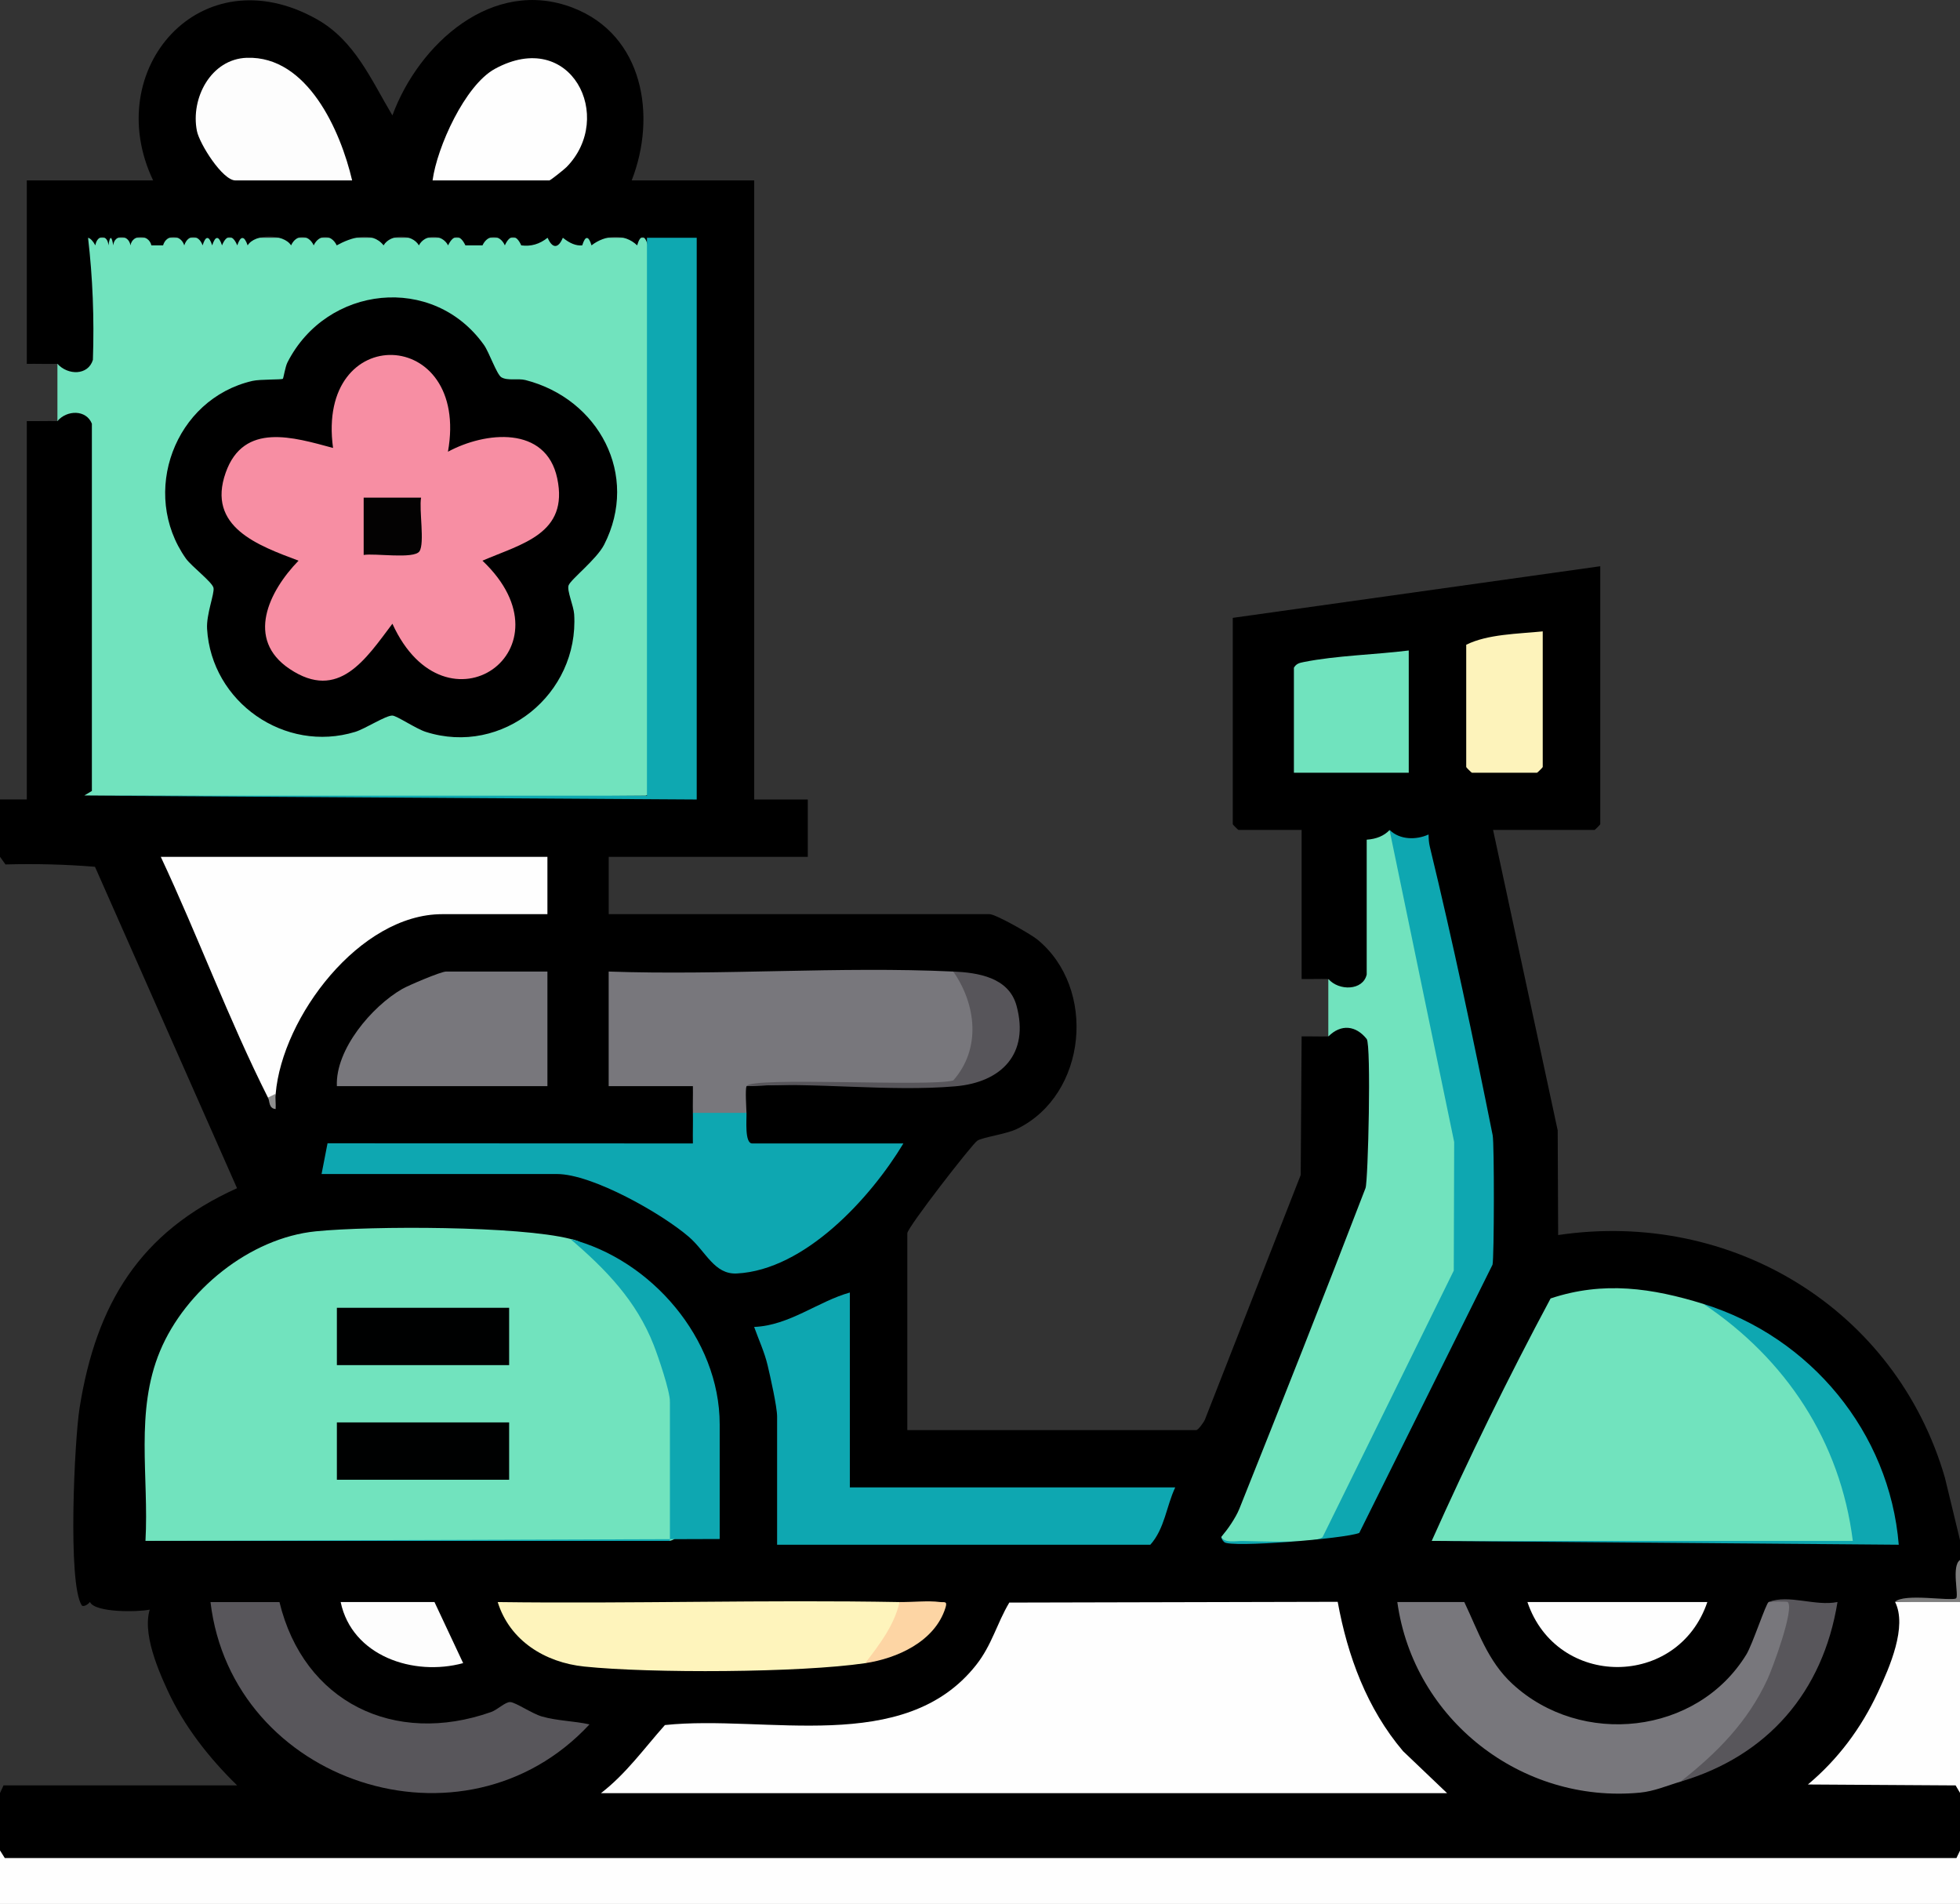 <?xml version="1.0" encoding="UTF-8"?> <svg xmlns="http://www.w3.org/2000/svg" id="Layer_2" data-name="Layer 2" viewBox="0 0 384 372.93"><rect x="0" y="0" width="384" height="372.93" fill="#333333" stroke="none"/><defs><style> .cls-1 { fill: #57555a; } .cls-2 { fill: #70e3be; } .cls-3 { fill: #58565b; } .cls-4 { fill: #7e7e7e; } .cls-5 { fill: #000101; } .cls-6 { fill: #fdf3bb; } .cls-7 { fill: #909090; } .cls-8 { fill: #fef4bc; } .cls-9 { fill: #f78ea3; } .cls-10 { fill: #0ea7b1; } .cls-11 { fill: #fdd5a4; } .cls-12 { fill: #fefefe; } .cls-13 { fill: #78777c; } .cls-14 { fill: #71e3be; } .cls-15 { fill: #fdfdfd; } .cls-16 { fill: #030202; } .cls-17 { fill: #0ea8b1; } </style></defs><g id="Layer_1-2" data-name="Layer 1"><rect class="cls-12" y="362.45" width="384" height="10.48"></rect><path class="cls-12" d="M384,313.79v37.43h-33.75s8.63-8.23,8.63-8.23c6.74-8.3,11.39-18.43,12.37-29.2,4.35-.12,8.43-.45,12.26-1l.49,1Z"></path><g><g><path class="cls-14" d="M17.25,46.57h109.5l1.5.52v107.84l-1.5.92c-36.53.3-73.28.3-110.25,0v-73.36c-1.74-.03-3.5.05-5.25,0v-11.23c1.75-.04,3.51.03,5.25,0,.85-.82-.48-20.08-.02-23.62.08-.6.03-1.12.77-1.08Z"></path><g><path d="M55.42,74.18c.13-.11.45-2.32.9-3.2,7.69-15.11,28.53-17.42,38.5-3.41,1.01,1.42,2.5,5.79,3.41,6.33,1.24.73,3.24.17,4.71.54,14.33,3.66,22.4,18.58,15.42,32.25-1.46,2.86-6.51,6.77-6.96,7.96-.38.99.99,4.03,1.09,5.66.96,15.63-14.01,27.85-29.09,23.04-1.88-.6-5.67-3.16-6.52-3.19-1.3-.04-5.3,2.58-7.28,3.19-13.79,4.23-28.18-5.82-29.03-20.17-.17-2.86,1.48-6.91,1.26-8.03s-4.34-4.24-5.41-5.75c-9.06-12.82-2.21-31.28,13.04-34.79,1.51-.35,5.71-.21,5.96-.42Z"></path><g><path class="cls-9" d="M87.76,88.48c7.32-3.96,19.21-5.17,21.41,5.2,2.31,10.89-6.94,12.81-14.65,16.14,18.34,17.38-7.19,35.28-17.64,12.35-5.21,6.9-10.53,15.28-20.13,8.86-8.69-5.81-4.07-15.23,1.74-21.21-7.88-2.96-18.05-6.59-14.27-17.25,3.53-9.96,13.3-6.91,21.03-4.83-3.39-24.92,26.91-23.89,22.51.75Z"></path><path class="cls-16" d="M82.5,97.47c-.43,2.3.75,8.98-.33,10.53s-8.71.33-10.92.7v-11.23h11.25Z"></path></g></g></g><g><path class="cls-14" d="M272.25,162.59c.87-.03,1.42.16,1.65.59l12.49,60.34-.12,25.63-25.65,52.25c-1.33.86-20.59,1.21-21.56.58-.1-.06.01-.44.18-.9,8.01-23.21,18.49-45.57,26.82-68.67l.18-29.39c-1.99.03-4.01-.04-6,0v-11.23c1.99.05,4.01-.03,6,0v-29.2c1.99-.03,4,.05,6,0Z"></path><path class="cls-10" d="M272.25,162.59c2.82-.07,5.68.05,8.5-.03,5.28,19.49,8.58,39.83,13.15,59.63l-.09,25.93-26.81,54.08-28.51.36c-.42-1.34.7-1.35.75-1.49.78,1.24,2.85.75,4.11.76,2.94.03,14.3.57,15.77-.75l25.7-52.2.08-25.19-12.66-61.1Z"></path><g><path d="M11.25,71.27c-1.99.05-4.01-.03-6,0v-35.93h24.75C19.65,13.6,39.32-8.97,62.03,3.74c7.48,4.19,10.68,11.88,14.85,18.87,5.14-13.99,19.62-27.17,35.38-21.08,13.77,5.32,16.45,21.15,11.5,33.81h24v121.26h10.5v11.23h-39v11.23h74.62c1.18,0,8.01,3.88,9.31,4.93,11.76,9.56,9.81,30.43-3.92,37.12-2.17,1.06-6.65,1.6-7.8,2.32-.96.6-13.71,17-13.71,18.13v38.55h56.62c.35,0,1.46-1.5,1.69-2.06l18.76-47.9.18-27.15c1.74-.03,3.51.05,5.25,0,2.49-2.49,5.41-2.13,7.5.51.91,1.15.28,27.83-.23,29.2-8.07,21-16.36,41.93-24.72,62.82-.4.99-.96,1.92-1.55,2.84s-1.29,1.82-2,2.68c.07.43.3.73.6,1.01,1.19,1.14,23.63-.67,26.44-1.8l26.11-52.54c.33-1.35.36-23.71.03-25.35-3.78-18.87-7.78-37.81-12.31-56.51-.19-.78-.24-1.59-.25-2.41-2.41,1.1-5.62,1.08-7.62-.88-1.09,1.14-2.59,1.77-4.5,1.9v26.41c-.73,3.19-5.46,3.24-7.5.88-1.75-.04-3.51.03-5.25,0v-29.2s-12.37,0-12.37,0c-.08,0-1.12-1.04-1.12-1.12v-40.42l72-10.11v50.53c0,.08-1.05,1.12-1.12,1.12h-19.88l12.66,58.85.09,20.5c34.02-5.05,66.17,14.5,75.77,47.52l2.99,12.36v3.74c-.44,2.54-.56,5.14-.37,7.78-4.15-.08-8.28.07-12.38.46,2.42,4.83-1.05,12.75-3.35,17.68-3.29,7.06-7.83,13.14-13.73,18.08l28.94.18.88,1.5v11.23l-.72,1.5H.94l-.94-1.5v-11.23l.69-1.5h45.77c-5.5-5.37-10.4-11.59-13.63-18.61-2.2-4.78-5.58-12.81-2.83-17.32-.08.58-.22,1.4-.66,1.5-2.27.49-10.75.63-11.72-1.5-.43.57-1.36,1.04-1.61.65-2.78-4.27-1.42-32.37-.42-38.65,3.25-20.43,11.84-34.48,30.85-43.04l-27.83-62.96c-5.73-.47-11.58-.62-17.54-.46l-1.07-1.5v-11.23h5.25s0-74.11,0-74.11c1.99.03,4.01-.04,6,0,1.84-2.19,5.64-2.28,6.75.51v71.94s-1.5.9-1.5.9l109.67.34c1.55-1.69,9.16-2,10.33.41l-1.5-.52V47.48l1.5-.92c.83,2.08-9.19,1.85-9.59,1.5-.55-2.15-1.48-2.14-2.08,0-2.47-2.39-6.28-2.08-8.94,0-.6-1.94-1.21-1.94-1.82,0-1.18.12-2.44-.38-3.8-1.5-.88,2.17-2.07,2.16-2.98,0-1.56,1.26-3.28,1.76-5.17,1.5-.96-2.17-2.23-2.17-3.21,0-.99-2.21-3.37-2.2-4.38,0h-3.35c-1.03-2.18-2.35-2.17-3.39,0-1.17-2.26-4.54-2.25-5.72,0-1.33-2.29-5.58-2.28-6.92,0-2.31-2.92-6.49-1.49-9.18,0-1.05-2.21-3.48-2.21-4.51,0-1.02-2.21-3.43-2.21-4.43,0-1.47-2.3-7.1-2.33-8.51,0-.68-1.94-1.36-1.94-2.04,0-.9-2.16-2.1-2.17-2.98,0-.65-1.94-1.29-1.94-1.93,0-.63-1.94-1.26-1.94-1.88,0-.76-2.18-2.88-2.19-3.59,0-.7-2.2-3.52-2.23-4.15,0h-2.29c-.51-2.2-3.7-2.24-4.1,0-.34-2.18-3.18-2.21-3.37,0-.33-1.94-.65-1.94-.95,0-.12-2.14-2.2-2.18-2.56,0-.47-.86-.95-1.36-1.43-1.5.91,7.79,1.23,15.77.95,23.93-.94,3.08-4.9,3.05-6.95.77Z"></path><g><path class="cls-12" d="M117.75,351.22c4.94-3.81,8.42-8.73,12.52-13.33,19.78-2.09,46.88,6.09,60.97-11.76,3.12-3.96,4.03-8.08,6.5-12.23l64.34-.15c1.94,10.65,5.74,20.92,12.8,29.25l8.63,8.23H117.75Z"></path><path class="cls-12" d="M52.5,214.99c-7.71-15.3-13.71-31.64-21-47.16h75.75v11.23h-20.62c-16.16,0-31.33,20.14-32.62,35.18-.35,1.3-.55,2.02-1.5.75Z"></path><path class="cls-15" d="M69,35.34h-22.88c-2.52,0-7.04-7.17-7.54-9.69-1.28-6.4,2.75-14.1,9.78-14.33,11.88-.4,18.36,14.3,20.63,24.02Z"></path><path class="cls-12" d="M84.75,35.34c.86-6.48,6.34-18.66,12.22-21.86,14.91-8.12,23.6,9.48,14.03,19.24-.43.44-3.16,2.62-3.37,2.62h-22.88Z"></path><g><g><path class="cls-4" d="M384,313.79h-12.75c1.68-1.83,11.3-.05,12-.74.54-.54-.97-6.34.75-7.49v8.23Z"></path><path class="cls-14" d="M333.75,255.41c17.34,7.99,29.5,28.08,30.09,46.75l-83.34-.34c7.2-16.09,14.97-31.95,23.29-47.49,10.35-3.45,19.89-2.04,29.96,1.08Z"></path><path class="cls-13" d="M186.75,190.29c8.13,4.21,7.33,24.32-4.51,22.25-12.03-.39-24.03-.32-35.99.21-.26.77-.04,4.04,0,5.24-.59,2.47-9.47,2.28-10.5,0-.04-1.74.03-3.5,0-5.24h-16.5s0-22.45,0-22.45c22.29.78,45.29-1.04,67.5,0Z"></path><path class="cls-10" d="M166.5,253.16v38.18h63.75c-1.74,3.68-2.06,8.09-4.88,11.23h-73.12v-25.08c0-1.97-1.33-7.82-1.87-10.11-.6-2.53-1.76-5.04-2.63-7.47,6.88-.27,12.54-5.01,18.75-6.74Z"></path><path class="cls-10" d="M146.25,217.98c.05,1.27-.4,5.99,1.12,5.99h29.62c-6.4,10.64-19.29,24.8-32.65,25.47-4.38.22-6.01-4.25-9.34-7.14-5.31-4.6-18.97-12.34-25.88-12.34h-46.12l1.17-6.02,71.58.03c-.04-1.99.04-4,0-5.99h10.5Z"></path><path class="cls-13" d="M346.5,313.79c1.26-.26,4.53-.65,5.43.2,1.23,1.17-3.68,14.7-4.75,16.55-4.59,7.87-9.11,14.75-17.92,18.43-2.64.78-5.15,1.89-7.97,2.16-23.21,2.21-44.35-14.32-47.53-37.34h13.12c2.75,5.76,4.58,11.56,9.43,16.04,13.46,12.43,36.2,10.01,45.85-5.79,1.19-1.95,3.84-10.03,4.35-10.25Z"></path><path class="cls-3" d="M54.75,313.79c4.75,19.63,22.51,28.24,41.46,21.55,1.3-.46,2.82-2.03,3.78-1.95,1.1.09,4.26,2.27,6.17,2.82,3.05.87,6.26.87,9.33,1.55-24.57,26.47-70.05,11.48-74.25-23.96h13.5Z"></path><path class="cls-8" d="M176.25,313.79c2.32,3.71-2.87,10.41-6.75,11.98-12.69,1.88-42.01,2.01-55.03.66-7.67-.79-14.59-5.04-16.96-12.63,26.22.35,52.53-.48,78.75,0Z"></path><path class="cls-13" d="M107.25,190.29v22.46h-41.25c-.32-7.21,6.89-15.64,12.8-19.04,1.25-.72,7.6-3.41,8.58-3.41h19.88Z"></path><path class="cls-2" d="M276,127.41v23.95h-22.5v-20.58c.48-.79,1.05-.93,1.9-1.1,6.36-1.28,14.08-1.45,20.6-2.27Z"></path><path class="cls-10" d="M333.75,255.41c20.92,6.49,36.46,25.13,38.25,47.16l-91.5-.75h82.5c-2.43-19.47-13.11-35.63-29.25-46.41Z"></path><path class="cls-6" d="M302.25,123.67v26.57c0,.08-1.05,1.12-1.12,1.12h-12.75c-.08,0-1.12-1.04-1.12-1.12v-23.95c4.18-2.09,10.16-2.13,15-2.62Z"></path><path class="cls-12" d="M334.5,313.79c-5.73,16.98-29.52,16.98-35.25,0h35.25Z"></path><path class="cls-3" d="M346.5,313.79c3.99-1.56,9.12.89,13.5,0-2.85,17.66-13.73,30.16-30.75,35.18,7.15-5.63,13.15-11.66,17.03-20.05.99-2.15,5.33-13.8,3.97-15.13-.13-.13-3.52-.1-3.75,0Z"></path><path class="cls-15" d="M85.12,313.79l5.62,11.97c-9.73,2.65-21.78-1.39-24-11.97h18.38Z"></path><path class="cls-1" d="M186.75,190.29c4.84.23,10.89,1.12,12.41,6.71,2.55,9.41-2.93,15-12,15.78-13.06,1.12-27.68-.89-40.9-.03.64-1.92,35.96.18,40.5-1.12,5.5-6.22,4.5-14.88,0-21.34Z"></path><path class="cls-11" d="M176.25,313.79c2.48.05,5.57-.31,7.89,0,.84.11,1.53-.28,1.1,1.11-2.07,6.66-9.53,9.95-15.74,10.87,2.8-3.64,5.69-7.39,6.75-11.98Z"></path><g><path class="cls-14" d="M111.75,242.68c8.06,1.18,22.06,24.02,20.89,30.64-.1.56-.82.9-1.39,1.17.58,0,1.48.14,1.5.51.21,3.68.68,23.34,0,25.45-.24.74-.51,1.1-1.5,1.36H28.5c.7-12.55-2.09-25.33,2.86-37.19s17.57-22.15,30.52-23.44c10.95-1.09,39.82-1.07,49.87,1.49Z"></path><path class="cls-10" d="M28.5,301.82h102.75v-27.32c0-2.06-2.28-8.76-3.18-11.05-3.39-8.66-9.39-14.84-16.32-20.76,15.76,4.01,29.25,19.48,29.25,36.3v22.46l-112.5.37Z"></path><rect class="cls-5" x="66" y="256.16" width="33.75" height="11.23"></rect><rect class="cls-5" x="66" y="278.61" width="33.75" height="11.23"></rect></g></g><g><polygon class="cls-17" points="17.25 46.57 136.5 46.57 136.5 156.6 16.5 155.85 126.75 155.85 126.75 46.57 17.25 46.57"></polygon><path class="cls-7" d="M54,214.24c-.09.98.07,2.01,0,2.99-1.38-.12-1.13-1.52-1.49-2.25l1.5-.75Z"></path></g></g></g></g></g></g></g></svg> 